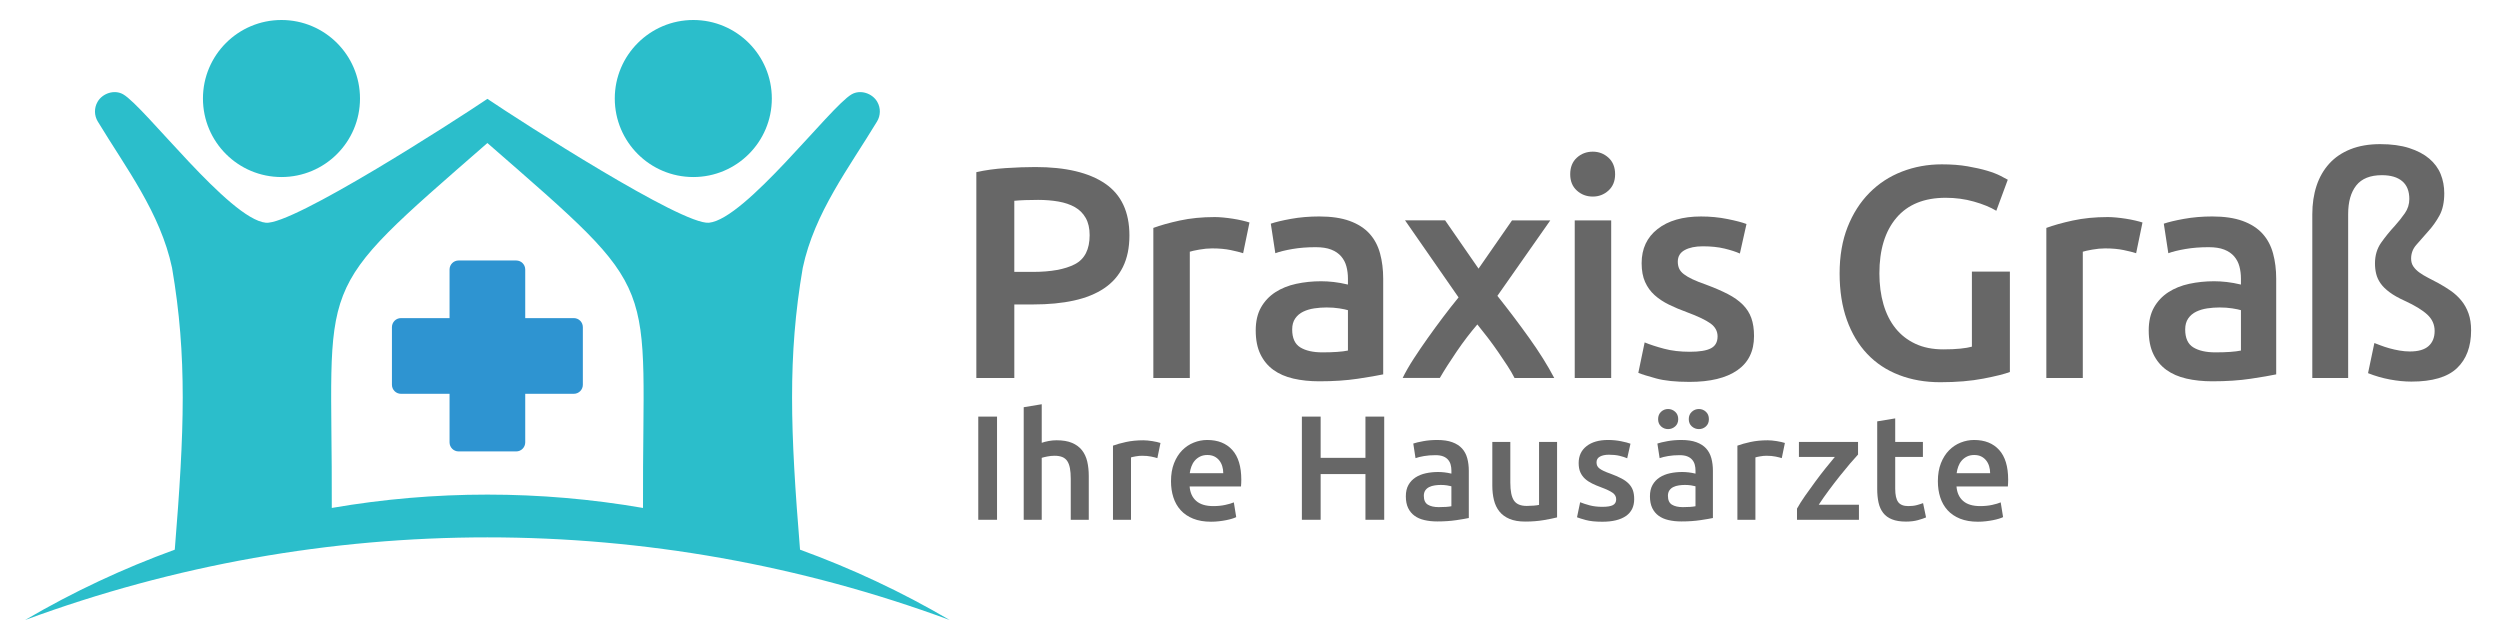 <?xml version="1.0" encoding="utf-8"?>
<!-- Generator: Adobe Illustrator 16.0.0, SVG Export Plug-In . SVG Version: 6.00 Build 0)  -->
<!DOCTYPE svg PUBLIC "-//W3C//DTD SVG 1.1//EN" "http://www.w3.org/Graphics/SVG/1.1/DTD/svg11.dtd">
<svg version="1.1" id="Layer_1" xmlns="http://www.w3.org/2000/svg" xmlns:xlink="http://www.w3.org/1999/xlink" x="0px" y="0px"
	 width="250px" height="64px" viewBox="0 0 250 64" enable-background="new 0 0 250 64" xml:space="preserve">
<g>
	<g>
		<path fill="#676767" d="M103.539,16.704c3.033,0,5.358,0.553,6.977,1.657c1.616,1.105,2.426,2.833,2.426,5.183
			c0,1.226-0.217,2.275-0.648,3.149s-1.06,1.587-1.883,2.14c-0.824,0.553-1.829,0.959-3.014,1.22
			c-1.186,0.262-2.542,0.392-4.068,0.392h-1.898v7.353h-3.797V17.216c0.884-0.201,1.863-0.336,2.938-0.407
			C101.646,16.739,102.635,16.704,103.539,16.704z M103.811,19.989c-0.965,0-1.758,0.03-2.381,0.09v7.111h1.838
			c1.828,0,3.234-0.256,4.219-0.768s1.477-1.481,1.477-2.908c0-0.683-0.131-1.255-0.392-1.717s-0.623-0.824-1.085-1.085
			c-0.462-0.261-1.009-0.447-1.642-0.558C105.212,20.044,104.533,19.989,103.811,19.989z"/>
		<path fill="#676767" d="M124.313,25.322c-0.301-0.1-0.718-0.206-1.25-0.316c-0.532-0.11-1.15-0.166-1.854-0.166
			c-0.402,0-0.828,0.041-1.28,0.121s-0.769,0.15-0.949,0.211v12.626h-3.646V22.791c0.703-0.261,1.582-0.507,2.637-0.738
			c1.055-0.23,2.225-0.347,3.511-0.347c0.241,0,0.522,0.015,0.844,0.045s0.643,0.071,0.964,0.121c0.321,0.05,0.633,0.11,0.935,0.181
			c0.301,0.071,0.542,0.136,0.723,0.196L124.313,25.322z"/>
		<path fill="#676767" d="M131.931,21.646c1.205,0,2.22,0.151,3.044,0.452c0.823,0.301,1.481,0.723,1.974,1.266
			s0.844,1.201,1.055,1.974c0.211,0.773,0.316,1.623,0.316,2.546v9.553c-0.563,0.12-1.412,0.267-2.547,0.437
			c-1.135,0.171-2.415,0.256-3.842,0.256c-0.944,0-1.808-0.09-2.592-0.271c-0.783-0.181-1.451-0.472-2.004-0.874
			c-0.553-0.401-0.984-0.924-1.295-1.567c-0.313-0.643-0.468-1.436-0.468-2.38c0-0.904,0.176-1.667,0.527-2.291
			c0.352-0.623,0.829-1.13,1.432-1.522s1.301-0.673,2.095-0.844c0.793-0.17,1.622-0.256,2.485-0.256
			c0.402,0,0.824,0.025,1.266,0.075c0.442,0.05,0.914,0.136,1.417,0.256v-0.603c0-0.422-0.051-0.823-0.151-1.205
			c-0.101-0.381-0.276-0.718-0.527-1.01c-0.251-0.291-0.583-0.517-0.994-0.678c-0.412-0.161-0.93-0.241-1.552-0.241
			c-0.844,0-1.617,0.06-2.32,0.181s-1.276,0.261-1.718,0.422l-0.452-2.953c0.462-0.161,1.135-0.321,2.02-0.482
			C129.982,21.727,130.926,21.646,131.931,21.646z M132.232,35.236c1.125,0,1.979-0.06,2.562-0.181v-4.038
			c-0.201-0.06-0.493-0.121-0.874-0.181c-0.382-0.06-0.804-0.09-1.266-0.09c-0.402,0-0.81,0.03-1.221,0.09
			c-0.412,0.06-0.783,0.171-1.115,0.332c-0.331,0.161-0.598,0.387-0.798,0.678c-0.201,0.292-0.302,0.658-0.302,1.1
			c0,0.864,0.271,1.462,0.813,1.793C130.575,35.071,131.308,35.236,132.232,35.236z"/>
		<path fill="#676767" d="M147.854,26.863l3.35-4.826h3.827l-5.292,7.549c1.105,1.388,2.166,2.792,3.18,4.21
			c1.014,1.418,1.849,2.751,2.504,4.001h-3.971c-0.184-0.369-0.42-0.775-0.709-1.218c-0.289-0.443-0.599-0.904-0.928-1.383
			s-0.674-0.953-1.032-1.423c-0.359-0.47-0.709-0.913-1.048-1.329c-0.706,0.82-1.397,1.725-2.073,2.717
			c-0.675,0.992-1.235,1.87-1.679,2.635h-3.718c0.298-0.605,0.663-1.242,1.098-1.912c0.434-0.67,0.898-1.354,1.395-2.053
			c0.496-0.698,1.007-1.398,1.534-2.097c0.526-0.699,1.049-1.364,1.565-1.994l-5.351-7.704h4.008L147.854,26.863z"/>
		<path fill="#676767" d="M161.511,17.427c0,0.683-0.222,1.226-0.663,1.627c-0.442,0.402-0.965,0.603-1.567,0.603
			c-0.623,0-1.155-0.201-1.597-0.603c-0.442-0.402-0.663-0.944-0.663-1.627c0-0.703,0.221-1.255,0.663-1.657
			c0.441-0.402,0.974-0.603,1.597-0.603c0.603,0,1.125,0.201,1.567,0.603C161.289,16.172,161.511,16.724,161.511,17.427z
			 M161.119,37.798h-3.646v-15.76h3.646V37.798z"/>
		<path fill="#676767" d="M168.985,35.177c0.965,0,1.668-0.115,2.109-0.347c0.442-0.23,0.663-0.628,0.663-1.19
			c0-0.522-0.236-0.954-0.708-1.296c-0.473-0.341-1.251-0.713-2.335-1.115c-0.663-0.241-1.271-0.497-1.823-0.768
			c-0.553-0.271-1.03-0.588-1.432-0.95c-0.402-0.361-0.719-0.798-0.949-1.311c-0.231-0.512-0.347-1.14-0.347-1.883
			c0-1.447,0.532-2.586,1.598-3.42c1.064-0.833,2.511-1.25,4.339-1.25c0.924,0,1.808,0.085,2.651,0.256s1.477,0.336,1.898,0.497
			l-0.662,2.953c-0.402-0.181-0.915-0.347-1.537-0.497c-0.623-0.151-1.347-0.226-2.17-0.226c-0.743,0-1.346,0.125-1.808,0.376
			c-0.463,0.251-0.693,0.638-0.693,1.16c0,0.261,0.045,0.493,0.136,0.693c0.09,0.201,0.246,0.387,0.467,0.557
			c0.221,0.171,0.513,0.342,0.874,0.512c0.361,0.171,0.804,0.347,1.326,0.527c0.863,0.322,1.597,0.638,2.199,0.949
			c0.603,0.312,1.101,0.663,1.492,1.055c0.392,0.392,0.678,0.839,0.858,1.341c0.181,0.502,0.271,1.105,0.271,1.808
			c0,1.507-0.558,2.646-1.673,3.42c-1.114,0.773-2.707,1.16-4.776,1.16c-1.386,0-2.501-0.115-3.345-0.347
			c-0.844-0.23-1.437-0.416-1.777-0.558l0.633-3.043c0.542,0.222,1.19,0.433,1.943,0.633
			C167.162,35.076,168.021,35.177,168.985,35.177z"/>
		<path fill="#676767" d="M194.569,19.778c-2.15,0-3.792,0.668-4.927,2.004c-1.136,1.336-1.703,3.189-1.703,5.56
			c0,1.125,0.136,2.155,0.407,3.089s0.673,1.732,1.205,2.396c0.532,0.664,1.195,1.181,1.989,1.552
			c0.793,0.372,1.722,0.558,2.787,0.558c0.663,0,1.235-0.025,1.718-0.075s0.863-0.115,1.145-0.196v-7.503h3.798v10.035
			c-0.523,0.201-1.407,0.422-2.652,0.663c-1.246,0.241-2.682,0.361-4.31,0.361c-1.506,0-2.883-0.241-4.128-0.724
			c-1.246-0.481-2.306-1.185-3.179-2.109c-0.874-0.923-1.553-2.059-2.034-3.405c-0.482-1.346-0.724-2.893-0.724-4.641
			s0.267-3.294,0.799-4.641c0.532-1.346,1.261-2.486,2.185-3.42c0.924-0.934,2.009-1.642,3.255-2.124
			c1.245-0.482,2.571-0.724,3.978-0.724c0.964,0,1.823,0.065,2.576,0.196c0.754,0.131,1.401,0.276,1.943,0.437
			c0.543,0.161,0.989,0.332,1.342,0.513c0.351,0.181,0.597,0.312,0.738,0.392l-1.146,3.104c-0.603-0.361-1.352-0.667-2.245-0.919
			C196.492,19.903,195.554,19.778,194.569,19.778z"/>
		<path fill="#676767" d="M213.613,25.322c-0.301-0.1-0.718-0.206-1.25-0.316c-0.532-0.11-1.15-0.166-1.854-0.166
			c-0.402,0-0.828,0.041-1.28,0.121s-0.769,0.15-0.949,0.211v12.626h-3.646V22.791c0.703-0.261,1.582-0.507,2.637-0.738
			c1.055-0.23,2.225-0.347,3.511-0.347c0.241,0,0.522,0.015,0.844,0.045s0.643,0.071,0.964,0.121c0.321,0.05,0.633,0.11,0.935,0.181
			c0.301,0.071,0.542,0.136,0.723,0.196L213.613,25.322z"/>
		<path fill="#676767" d="M221.231,21.646c1.205,0,2.22,0.151,3.044,0.452c0.823,0.301,1.481,0.723,1.974,1.266
			s0.844,1.201,1.055,1.974c0.211,0.773,0.316,1.623,0.316,2.546v9.553c-0.563,0.12-1.412,0.267-2.547,0.437
			c-1.135,0.171-2.415,0.256-3.842,0.256c-0.944,0-1.808-0.09-2.592-0.271c-0.783-0.181-1.451-0.472-2.004-0.874
			c-0.553-0.401-0.984-0.924-1.295-1.567c-0.313-0.643-0.468-1.436-0.468-2.38c0-0.904,0.176-1.667,0.527-2.291
			c0.352-0.623,0.829-1.13,1.432-1.522s1.301-0.673,2.095-0.844c0.793-0.17,1.622-0.256,2.485-0.256
			c0.402,0,0.824,0.025,1.266,0.075c0.442,0.05,0.914,0.136,1.417,0.256v-0.603c0-0.422-0.051-0.823-0.151-1.205
			c-0.101-0.381-0.276-0.718-0.527-1.01c-0.251-0.291-0.583-0.517-0.994-0.678c-0.412-0.161-0.93-0.241-1.552-0.241
			c-0.844,0-1.617,0.06-2.32,0.181s-1.276,0.261-1.718,0.422l-0.452-2.953c0.462-0.161,1.135-0.321,2.02-0.482
			C219.283,21.727,220.227,21.646,221.231,21.646z M221.533,35.236c1.125,0,1.979-0.06,2.562-0.181v-4.038
			c-0.201-0.06-0.493-0.121-0.874-0.181c-0.382-0.06-0.804-0.09-1.266-0.09c-0.402,0-0.81,0.03-1.221,0.09
			c-0.412,0.06-0.783,0.171-1.115,0.332c-0.331,0.161-0.598,0.387-0.798,0.678c-0.201,0.292-0.302,0.658-0.302,1.1
			c0,0.864,0.271,1.462,0.813,1.793C219.876,35.071,220.608,35.236,221.533,35.236z"/>
		<path fill="#676767" d="M244.426,19.326c0,0.904-0.161,1.647-0.482,2.23c-0.322,0.583-0.693,1.105-1.115,1.567
			c-0.462,0.522-0.864,0.979-1.205,1.371c-0.342,0.392-0.513,0.849-0.513,1.371c0,0.301,0.075,0.563,0.227,0.784
			c0.15,0.221,0.351,0.422,0.603,0.603c0.251,0.181,0.542,0.357,0.874,0.527c0.331,0.171,0.667,0.347,1.009,0.527
			c0.442,0.241,0.864,0.502,1.266,0.783c0.402,0.282,0.754,0.608,1.055,0.979c0.302,0.372,0.537,0.799,0.709,1.281
			c0.17,0.482,0.256,1.045,0.256,1.688c0,1.627-0.473,2.888-1.416,3.781c-0.945,0.895-2.462,1.341-4.551,1.341
			c-0.684,0-1.401-0.07-2.154-0.211c-0.754-0.141-1.482-0.351-2.185-0.633l0.633-3.013c0.16,0.061,0.371,0.141,0.633,0.241
			c0.261,0.101,0.552,0.195,0.873,0.286c0.321,0.09,0.658,0.166,1.01,0.226c0.352,0.061,0.698,0.091,1.04,0.091
			c0.844,0,1.466-0.181,1.868-0.543c0.401-0.361,0.603-0.863,0.603-1.506c0-0.644-0.246-1.191-0.738-1.643s-1.24-0.909-2.245-1.371
			c-0.623-0.281-1.13-0.567-1.521-0.859c-0.392-0.291-0.693-0.587-0.904-0.889c-0.211-0.302-0.356-0.618-0.437-0.949
			c-0.081-0.332-0.121-0.678-0.121-1.04c0-0.803,0.206-1.496,0.618-2.079c0.411-0.583,0.868-1.145,1.371-1.688
			c0.361-0.401,0.693-0.818,0.994-1.25c0.302-0.432,0.452-0.909,0.452-1.431c0-0.784-0.236-1.376-0.708-1.778
			c-0.473-0.401-1.15-0.603-2.034-0.603c-1.165,0-2.019,0.342-2.562,1.024c-0.542,0.684-0.813,1.638-0.813,2.863v16.393h-3.586
			V21.435c0-1.044,0.141-1.994,0.422-2.848c0.281-0.854,0.703-1.592,1.266-2.215c0.563-0.623,1.271-1.104,2.124-1.446
			c0.854-0.341,1.844-0.513,2.969-0.513s2.094,0.131,2.908,0.392c0.813,0.261,1.48,0.613,2.004,1.055
			c0.521,0.442,0.903,0.959,1.145,1.552C244.305,18.005,244.426,18.643,244.426,19.326z"/>
		<path fill="#676767" d="M97.827,41.66h1.876v10.318h-1.876V41.66z"/>
		<path fill="#676767" d="M102.371,51.979V40.722l1.802-0.298v3.856c0.198-0.069,0.429-0.129,0.692-0.179
			c0.263-0.049,0.523-0.074,0.781-0.074c0.626,0,1.145,0.087,1.557,0.261c0.411,0.174,0.741,0.417,0.99,0.729
			c0.248,0.313,0.424,0.688,0.528,1.124c0.104,0.438,0.156,0.923,0.156,1.459v4.378h-1.802v-4.095c0-0.417-0.027-0.771-0.082-1.064
			s-0.144-0.531-0.268-0.715s-0.291-0.317-0.499-0.402c-0.208-0.084-0.467-0.126-0.774-0.126c-0.238,0-0.481,0.024-0.729,0.074
			s-0.432,0.095-0.551,0.134v6.194H102.371z"/>
		<path fill="#676767" d="M115.736,45.814c-0.149-0.05-0.355-0.102-0.618-0.156c-0.264-0.055-0.568-0.082-0.916-0.082
			c-0.198,0-0.409,0.02-0.633,0.06c-0.223,0.039-0.38,0.074-0.469,0.104v6.239h-1.802v-7.415c0.348-0.129,0.782-0.251,1.303-0.365
			c0.521-0.113,1.1-0.171,1.734-0.171c0.119,0,0.259,0.008,0.417,0.022c0.159,0.015,0.318,0.035,0.477,0.06
			c0.159,0.024,0.313,0.055,0.462,0.089c0.148,0.035,0.268,0.067,0.357,0.097L115.736,45.814z"/>
		<path fill="#676767" d="M117.1,48.122c0-0.685,0.102-1.285,0.305-1.802c0.204-0.516,0.475-0.945,0.812-1.288
			c0.338-0.342,0.725-0.601,1.162-0.774c0.437-0.173,0.883-0.26,1.34-0.26c1.072,0,1.908,0.332,2.509,0.997s0.901,1.658,0.901,2.979
			c0,0.099-0.003,0.211-0.008,0.335s-0.013,0.235-0.022,0.335h-5.137c0.049,0.625,0.271,1.109,0.662,1.451
			c0.393,0.343,0.961,0.514,1.705,0.514c0.437,0,0.836-0.039,1.198-0.119c0.362-0.079,0.648-0.163,0.856-0.253l0.238,1.475
			c-0.1,0.05-0.235,0.102-0.409,0.156s-0.372,0.104-0.596,0.148s-0.464,0.082-0.723,0.111c-0.258,0.03-0.521,0.045-0.789,0.045
			c-0.685,0-1.28-0.102-1.786-0.305c-0.507-0.204-0.924-0.486-1.251-0.849c-0.328-0.362-0.571-0.79-0.729-1.281
			C117.179,49.246,117.1,48.708,117.1,48.122z M122.326,47.318c0-0.248-0.035-0.484-0.104-0.708
			c-0.069-0.223-0.171-0.417-0.306-0.58c-0.134-0.164-0.298-0.293-0.491-0.388c-0.193-0.094-0.424-0.142-0.692-0.142
			c-0.278,0-0.521,0.053-0.729,0.157c-0.208,0.104-0.385,0.24-0.528,0.409c-0.145,0.169-0.256,0.362-0.335,0.581
			c-0.08,0.218-0.135,0.441-0.164,0.67H122.326z"/>
		<path fill="#676767" d="M136.545,41.66h1.876v10.318h-1.876v-4.571h-4.481v4.571h-1.876V41.66h1.876v4.124h4.481V41.66z"/>
		<path fill="#676767" d="M143.724,43.998c0.596,0,1.097,0.074,1.504,0.223c0.407,0.149,0.731,0.357,0.976,0.626
			c0.243,0.268,0.417,0.593,0.521,0.975c0.104,0.383,0.156,0.802,0.156,1.259v4.72c-0.277,0.06-0.697,0.132-1.258,0.216
			s-1.193,0.127-1.898,0.127c-0.467,0-0.894-0.045-1.28-0.135c-0.388-0.089-0.718-0.232-0.99-0.432
			c-0.273-0.198-0.486-0.456-0.641-0.774c-0.153-0.317-0.23-0.709-0.23-1.176c0-0.446,0.087-0.824,0.261-1.132
			c0.173-0.308,0.409-0.559,0.707-0.752s0.643-0.332,1.035-0.417c0.392-0.084,0.801-0.126,1.229-0.126
			c0.198,0,0.406,0.013,0.625,0.037c0.218,0.024,0.451,0.066,0.7,0.126v-0.298c0-0.208-0.025-0.406-0.075-0.595
			s-0.137-0.355-0.261-0.499s-0.287-0.256-0.491-0.335c-0.203-0.08-0.459-0.119-0.767-0.119c-0.417,0-0.799,0.029-1.146,0.089
			s-0.631,0.129-0.849,0.209l-0.224-1.46c0.229-0.079,0.561-0.158,0.998-0.237C142.761,44.037,143.228,43.998,143.724,43.998z
			 M143.873,50.713c0.556,0,0.978-0.03,1.266-0.089v-1.996c-0.1-0.029-0.244-0.06-0.433-0.089c-0.188-0.03-0.396-0.045-0.625-0.045
			c-0.198,0-0.399,0.015-0.604,0.045c-0.203,0.029-0.387,0.084-0.551,0.164c-0.163,0.079-0.295,0.19-0.395,0.335
			c-0.099,0.144-0.148,0.325-0.148,0.543c0,0.427,0.134,0.723,0.401,0.886C143.054,50.631,143.416,50.713,143.873,50.713z"/>
		<path fill="#676767" d="M155.707,51.74c-0.348,0.09-0.799,0.182-1.354,0.275c-0.557,0.095-1.167,0.142-1.832,0.142
			c-0.625,0-1.148-0.09-1.57-0.268c-0.423-0.179-0.76-0.427-1.013-0.745c-0.253-0.317-0.435-0.697-0.544-1.139
			s-0.163-0.926-0.163-1.452v-4.362h1.801v4.079c0,0.834,0.122,1.43,0.365,1.787s0.668,0.536,1.273,0.536
			c0.218,0,0.448-0.01,0.692-0.029c0.243-0.021,0.424-0.045,0.543-0.075v-6.298h1.802V51.74z"/>
		<path fill="#676767" d="M160.248,50.683c0.477,0,0.824-0.057,1.043-0.171c0.218-0.114,0.327-0.31,0.327-0.588
			c0-0.258-0.116-0.472-0.35-0.641c-0.233-0.168-0.618-0.352-1.154-0.551c-0.327-0.119-0.628-0.245-0.9-0.38
			c-0.273-0.134-0.509-0.29-0.708-0.469c-0.198-0.179-0.354-0.395-0.469-0.647s-0.171-0.563-0.171-0.931
			c0-0.715,0.263-1.278,0.789-1.69c0.526-0.411,1.24-0.617,2.145-0.617c0.456,0,0.893,0.042,1.31,0.126
			c0.417,0.085,0.729,0.166,0.938,0.246l-0.328,1.459c-0.198-0.09-0.451-0.171-0.759-0.246c-0.308-0.074-0.665-0.111-1.072-0.111
			c-0.367,0-0.665,0.063-0.894,0.187s-0.342,0.314-0.342,0.573c0,0.129,0.021,0.243,0.066,0.342c0.045,0.1,0.121,0.191,0.23,0.275
			c0.109,0.085,0.254,0.169,0.433,0.254c0.179,0.084,0.396,0.171,0.655,0.26c0.426,0.159,0.789,0.315,1.087,0.47
			c0.297,0.153,0.543,0.327,0.736,0.521c0.193,0.194,0.335,0.415,0.425,0.663c0.089,0.248,0.134,0.546,0.134,0.894
			c0,0.744-0.275,1.308-0.826,1.689s-1.338,0.573-2.36,0.573c-0.685,0-1.235-0.057-1.652-0.171s-0.71-0.206-0.879-0.275l0.313-1.504
			c0.269,0.109,0.589,0.214,0.961,0.313C159.348,50.634,159.771,50.683,160.248,50.683z"/>
		<path fill="#676767" d="M168.134,43.998c0.596,0,1.097,0.074,1.504,0.223c0.407,0.149,0.731,0.357,0.976,0.626
			c0.243,0.268,0.417,0.593,0.521,0.975c0.104,0.383,0.156,0.802,0.156,1.259v4.72c-0.277,0.06-0.697,0.132-1.258,0.216
			s-1.193,0.127-1.898,0.127c-0.467,0-0.894-0.045-1.28-0.135c-0.388-0.089-0.718-0.232-0.99-0.432
			c-0.273-0.198-0.486-0.456-0.641-0.774c-0.153-0.317-0.23-0.709-0.23-1.176c0-0.446,0.087-0.824,0.261-1.132
			c0.173-0.308,0.409-0.559,0.707-0.752s0.643-0.332,1.035-0.417c0.392-0.084,0.801-0.126,1.229-0.126
			c0.198,0,0.406,0.013,0.625,0.037c0.218,0.024,0.451,0.066,0.7,0.126v-0.298c0-0.208-0.025-0.406-0.075-0.595
			s-0.137-0.355-0.261-0.499s-0.287-0.256-0.491-0.335c-0.203-0.08-0.459-0.119-0.767-0.119c-0.417,0-0.799,0.029-1.146,0.089
			s-0.631,0.129-0.849,0.209l-0.224-1.46c0.229-0.079,0.561-0.158,0.998-0.237C167.171,44.037,167.638,43.998,168.134,43.998z
			 M166.809,42.91c-0.268,0-0.501-0.089-0.7-0.268c-0.198-0.179-0.298-0.422-0.298-0.729s0.1-0.554,0.298-0.737
			c0.199-0.184,0.433-0.275,0.7-0.275s0.504,0.092,0.707,0.275s0.306,0.43,0.306,0.737s-0.103,0.551-0.306,0.729
			S167.076,42.91,166.809,42.91z M168.283,50.713c0.556,0,0.978-0.03,1.266-0.089v-1.996c-0.1-0.029-0.244-0.06-0.433-0.089
			c-0.188-0.03-0.396-0.045-0.625-0.045c-0.198,0-0.399,0.015-0.604,0.045c-0.203,0.029-0.387,0.084-0.551,0.164
			c-0.163,0.079-0.295,0.19-0.395,0.335c-0.099,0.144-0.148,0.325-0.148,0.543c0,0.427,0.134,0.723,0.401,0.886
			C167.464,50.631,167.826,50.713,168.283,50.713z M169.891,42.91c-0.268,0-0.504-0.089-0.707-0.268
			c-0.204-0.179-0.306-0.422-0.306-0.729s0.102-0.554,0.306-0.737c0.203-0.184,0.439-0.275,0.707-0.275
			c0.269,0,0.501,0.092,0.7,0.275c0.198,0.184,0.298,0.43,0.298,0.737s-0.1,0.551-0.298,0.729
			C170.392,42.821,170.159,42.91,169.891,42.91z"/>
		<path fill="#676767" d="M178.177,45.814c-0.149-0.05-0.355-0.102-0.618-0.156c-0.264-0.055-0.568-0.082-0.916-0.082
			c-0.198,0-0.409,0.02-0.633,0.06c-0.223,0.039-0.38,0.074-0.469,0.104v6.239h-1.802v-7.415c0.348-0.129,0.782-0.251,1.303-0.365
			c0.521-0.113,1.1-0.171,1.734-0.171c0.119,0,0.259,0.008,0.417,0.022c0.159,0.015,0.318,0.035,0.477,0.06
			c0.159,0.024,0.313,0.055,0.462,0.089c0.148,0.035,0.268,0.067,0.357,0.097L178.177,45.814z"/>
		<path fill="#676767" d="M185.803,45.457c-0.198,0.208-0.459,0.501-0.781,0.878c-0.322,0.378-0.668,0.797-1.035,1.259
			c-0.367,0.461-0.737,0.943-1.109,1.444s-0.707,0.98-1.005,1.437h4.021v1.504h-6.194v-1.117c0.219-0.396,0.491-0.828,0.819-1.295
			c0.327-0.467,0.665-0.936,1.013-1.407c0.347-0.472,0.692-0.921,1.034-1.348c0.343-0.427,0.647-0.799,0.916-1.116h-3.589v-1.504
			h5.911V45.457z"/>
		<path fill="#676767" d="M187.72,42.137l1.801-0.298v2.353h2.77v1.504h-2.77v3.171c0,0.626,0.1,1.072,0.298,1.341
			c0.199,0.268,0.536,0.401,1.013,0.401c0.328,0,0.618-0.034,0.871-0.104s0.454-0.135,0.604-0.194l0.298,1.43
			c-0.209,0.09-0.482,0.182-0.819,0.275c-0.338,0.095-0.734,0.142-1.191,0.142c-0.556,0-1.02-0.074-1.392-0.224
			c-0.373-0.148-0.668-0.364-0.887-0.647c-0.218-0.283-0.372-0.625-0.461-1.027c-0.09-0.402-0.134-0.861-0.134-1.377V42.137z"/>
		<path fill="#676767" d="M193.787,48.122c0-0.685,0.102-1.285,0.305-1.802c0.204-0.516,0.475-0.945,0.812-1.288
			c0.338-0.342,0.725-0.601,1.162-0.774c0.437-0.173,0.883-0.26,1.34-0.26c1.072,0,1.908,0.332,2.509,0.997s0.901,1.658,0.901,2.979
			c0,0.099-0.003,0.211-0.008,0.335s-0.013,0.235-0.022,0.335h-5.137c0.049,0.625,0.271,1.109,0.662,1.451
			c0.393,0.343,0.961,0.514,1.705,0.514c0.437,0,0.836-0.039,1.198-0.119c0.362-0.079,0.648-0.163,0.856-0.253l0.238,1.475
			c-0.1,0.05-0.235,0.102-0.409,0.156s-0.372,0.104-0.596,0.148s-0.464,0.082-0.723,0.111c-0.258,0.03-0.521,0.045-0.789,0.045
			c-0.685,0-1.28-0.102-1.786-0.305c-0.507-0.204-0.924-0.486-1.251-0.849c-0.328-0.362-0.571-0.79-0.729-1.281
			C193.866,49.246,193.787,48.708,193.787,48.122z M199.014,47.318c0-0.248-0.035-0.484-0.104-0.708
			c-0.069-0.223-0.171-0.417-0.306-0.58c-0.134-0.164-0.298-0.293-0.491-0.388c-0.193-0.094-0.424-0.142-0.692-0.142
			c-0.278,0-0.521,0.053-0.729,0.157c-0.208,0.104-0.385,0.24-0.528,0.409c-0.145,0.169-0.256,0.362-0.335,0.581
			c-0.08,0.218-0.135,0.441-0.164,0.67H199.014z"/>
	</g>
	<g>
		<path fill="#2BBECB" d="M28.147,17.704c4.335,0,7.853-3.511,7.853-7.852C36,5.516,32.482,2,28.147,2s-7.852,3.516-7.852,7.852
			C20.296,14.192,23.813,17.704,28.147,17.704z"/>
		<path fill="#2BBECB" d="M69.331,17.704c4.335,0,7.852-3.512,7.852-7.852C77.183,5.517,73.666,2,69.331,2s-7.853,3.517-7.853,7.852
			C61.479,14.192,64.996,17.704,69.331,17.704z"/>
		<path fill="#2BBECB" d="M80.003,54.967c-0.967-11.866-1.245-19.309,0.271-28.176c1.169-5.522,4.635-10.019,7.43-14.643
			c0.356-0.584,0.382-1.342,0.021-1.966c-0.492-0.856-1.69-1.253-2.564-0.748c-2.148,1.24-10.61,12.472-14.261,12.839
			c-2.656,0.269-18.797-10.118-22.159-12.387c-3.363,2.269-19.505,12.655-22.16,12.387c-3.65-0.367-12.111-11.6-14.26-12.839
			c-0.873-0.505-2.072-0.109-2.565,0.748c-0.361,0.625-0.335,1.382,0.021,1.966c2.794,4.625,6.261,9.121,7.429,14.643
			c1.517,8.867,1.238,16.31,0.271,28.176C12.336,56.839,7.327,59.176,2.513,62c29.835-11.018,62.62-11.018,92.453,0
			C90.151,59.176,85.143,56.839,80.003,54.967z M64.3,50.794c-10.294-1.778-20.828-1.778-31.121,0
			c0.084-23.569-2.278-20.927,15.56-36.491l0.001,0.001v-0.001C66.578,29.867,64.215,27.225,64.3,50.794z"/>
	</g>
	<path fill="#2E94D1" d="M45.859,45.142h5.761c0.499,0,0.903-0.406,0.903-0.904v-4.858h4.858c0.499,0,0.904-0.405,0.904-0.903
		v-5.763c0-0.498-0.405-0.904-0.904-0.904h-4.858v-4.858c0-0.499-0.404-0.904-0.903-0.904h-5.761c-0.5,0-0.904,0.406-0.904,0.904
		v4.858h-4.858c-0.499,0-0.904,0.406-0.904,0.904v5.763c0,0.498,0.405,0.903,0.904,0.903h4.858v4.858
		C44.955,44.735,45.359,45.142,45.859,45.142z"/>
</g>
</svg>
